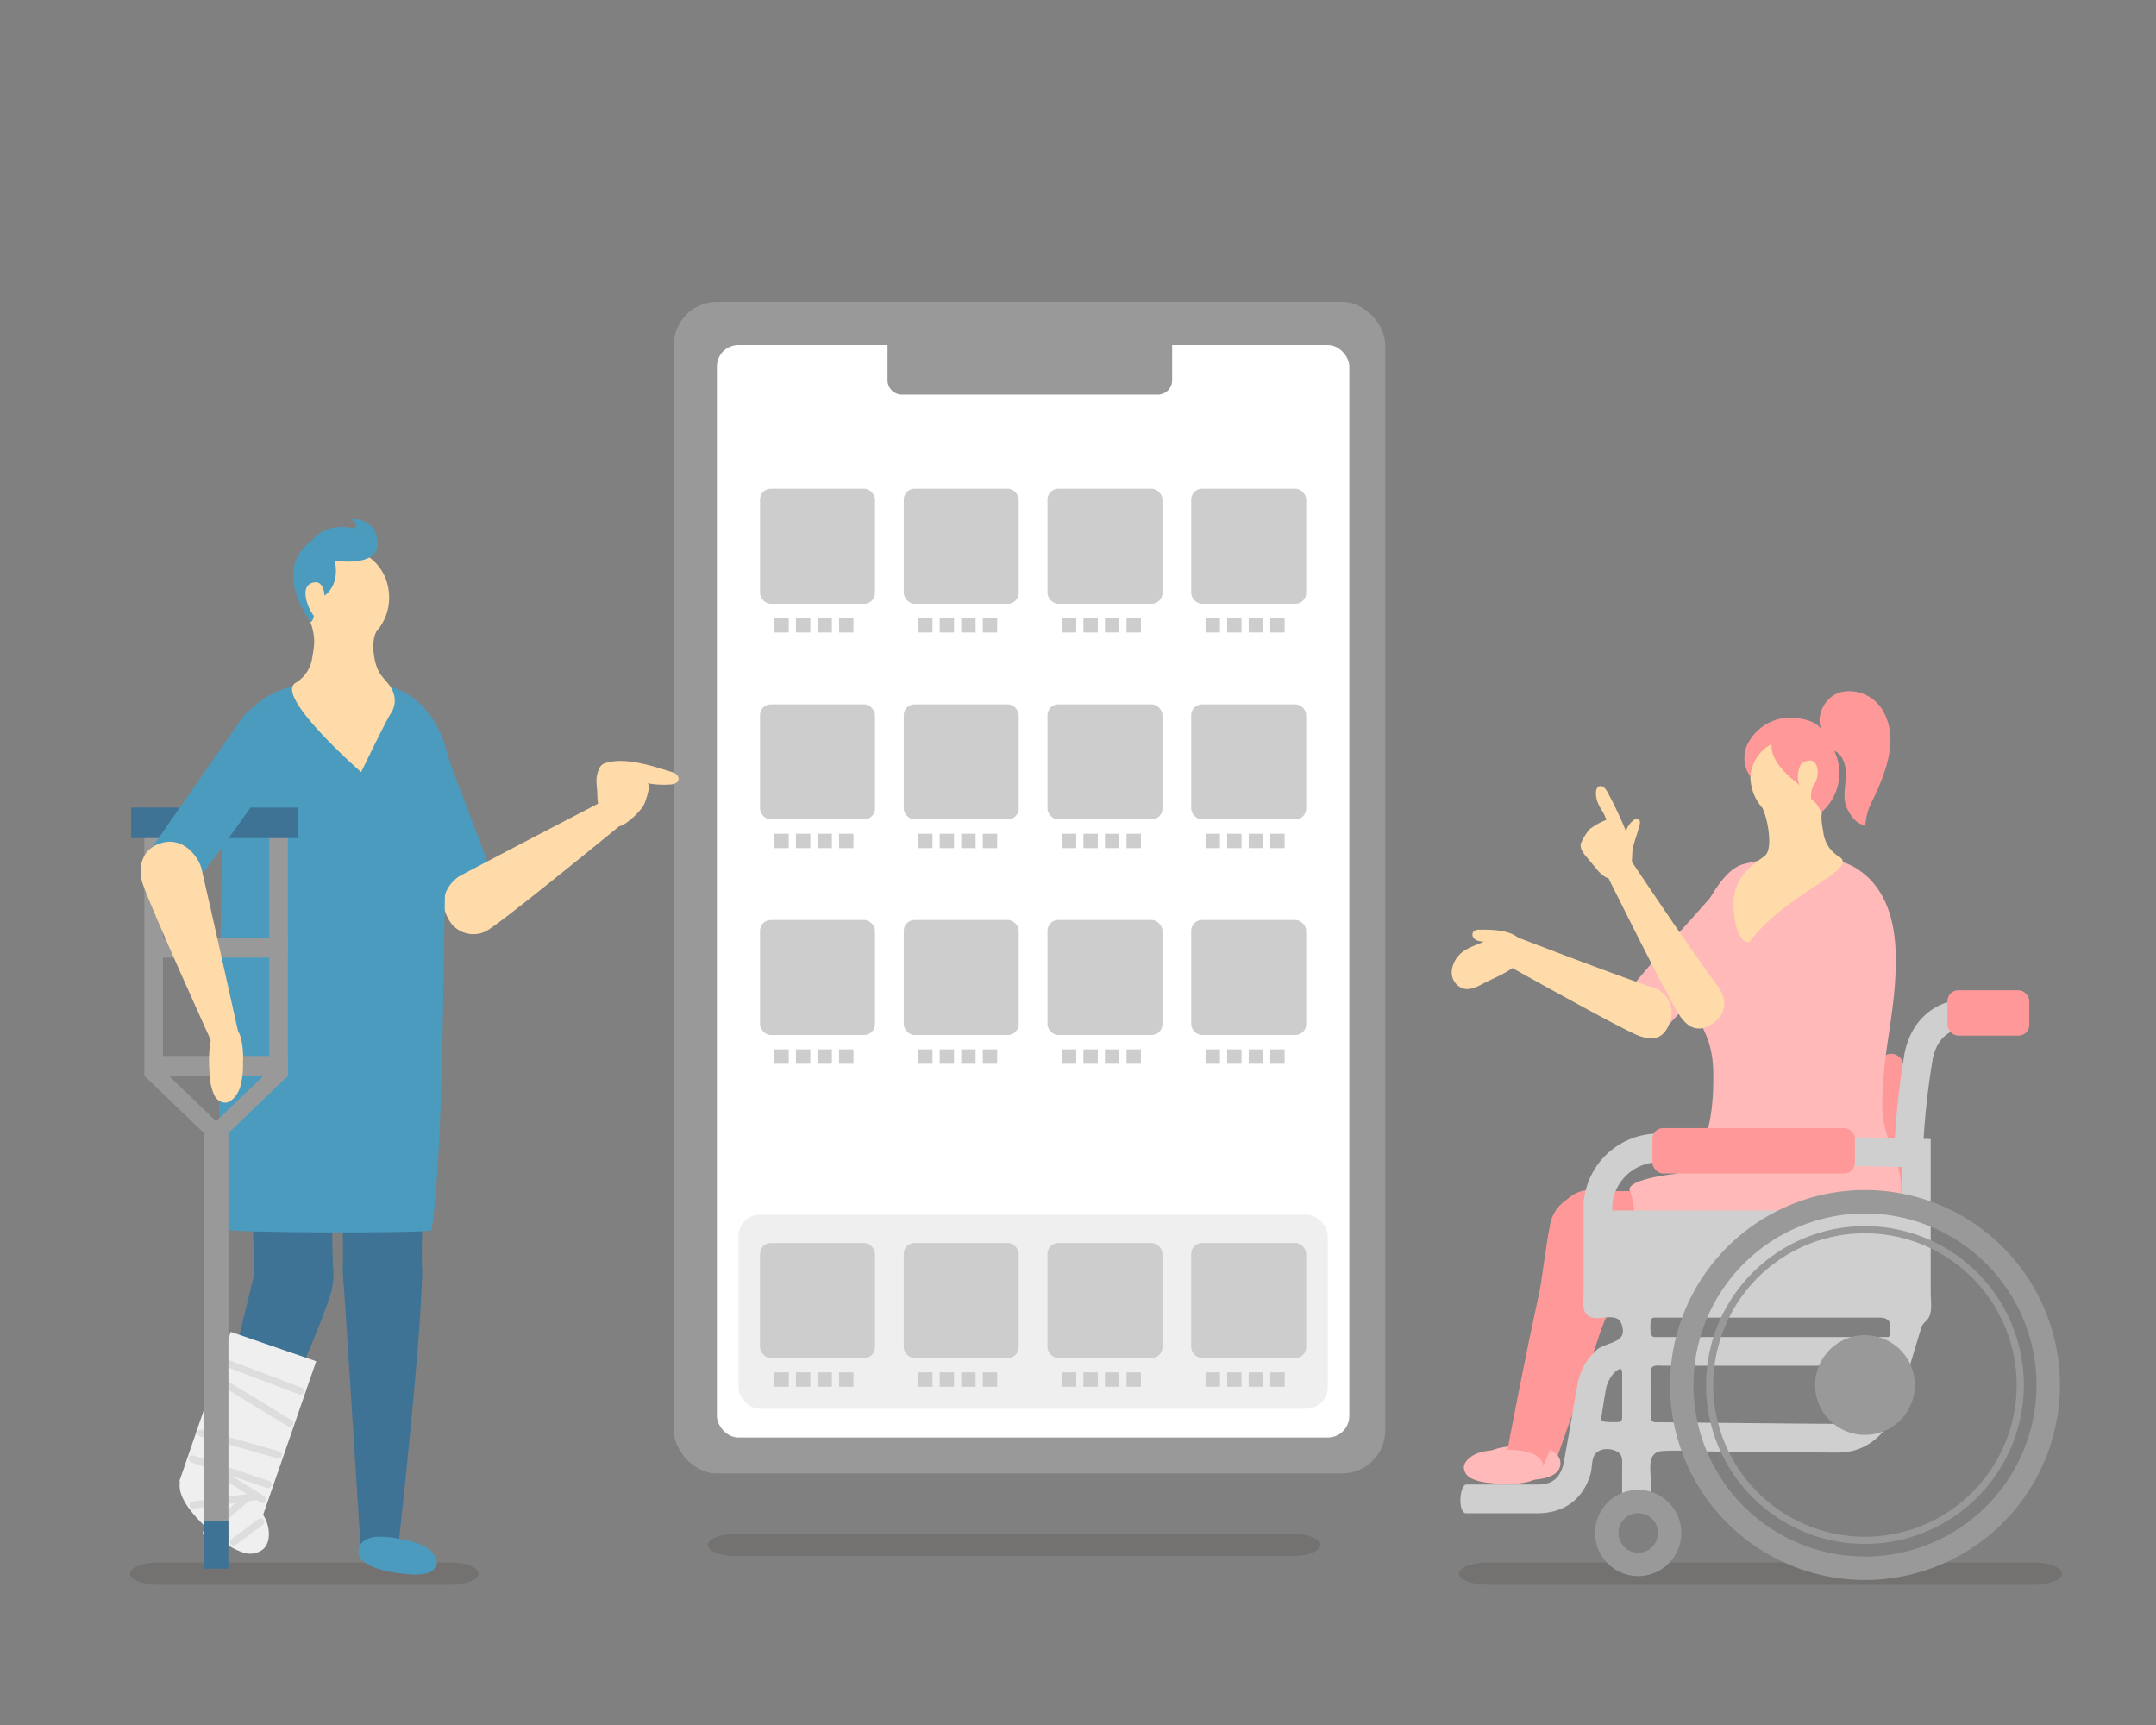 <svg xmlns="http://www.w3.org/2000/svg" width="400" height="320"><rect width="100%" height="100%" fill="#808080" stroke="none"/><defs><clipPath id="a"><path fill="none" d="M0 0h400v320H0z" data-name="長方形 4813"/></clipPath><clipPath id="b"><path fill="none" d="M0 0h64.656v4.124H0z" data-name="長方形 4717"/></clipPath><clipPath id="c"><path fill="none" d="M0 0h111.849v4.124H0z" data-name="長方形 4718"/></clipPath><clipPath id="d"><path fill="none" d="M0 0h113.67v4.124H0z" data-name="長方形 4719"/></clipPath></defs><g data-name="グループ 39092"><g data-name="グループ 39091"><g clip-path="url(#a)" data-name="グループ 39090"><path fill="#f99" d="M353.059 230.173a2.227 2.227 0 1 1-4.367 0V198.16a2.227 2.227 0 1 1 4.367 0Z" data-name="パス 15062"/><g data-name="グループ 39083" opacity=".15" style="mix-blend-mode:multiply;isolation:isolate"><g data-name="グループ 39082"><g clip-path="url(#b)" data-name="グループ 39081" transform="translate(24.122 289.855)"><path fill="#29201e" d="M64.657 2.062c0 1.135-2.4 2.063-5.333 2.063H5.334c-2.933 0-5.333-.928-5.333-2.063s2.4-2.063 5.333-2.063h53.99c2.933 0 5.333.928 5.333 2.063" data-name="パス 15063"/></g></g></g><g data-name="グループ 39086" opacity=".15" style="mix-blend-mode:multiply;isolation:isolate"><g data-name="グループ 39085"><g clip-path="url(#c)" data-name="グループ 39084" transform="translate(270.688 289.855)"><path fill="#29201e" d="M111.851 2.062c0 1.135-2.4 2.063-5.333 2.063H5.333C2.4 4.125 0 3.197 0 2.062S2.4-.001 5.333-.001h101.184c2.933 0 5.333.928 5.333 2.063" data-name="パス 15064"/></g></g></g><path fill="#ffb9b9" d="M351.694 176.728c.308 10.783-2.613 18.145-2.457 28.932.1 6.875 5.575 12.3 2.62 18.705a28.83 28.83 0 0 1-12.915 13.454c-4.485 2.3-8.331 1.971-13.264 1.924-.592-.005-17.811-20.06-17.371-20.348 4.775-3.117 9.841-4.924 9.548-20.649-.16-8.511-4.709-10.424-5.164-15.78-.571-6.723 5.161-21.195 10.716-22.649 6.028-1.577 15.652-2.5 20.891.705 5.333 3.263 7.212 9.271 7.4 15.7" data-name="パス 15065"/><path fill="#f99" d="M296.299 235.541c-10.669-.105-10.075-15.023.144-14.665 11.432.4 18.635-.551 31.787-.592 3.217-.009 9.255 2.107 9.2 7.721s-5.407 7.872-9.173 7.873c-10.952.007-21.288-.232-31.957-.337" data-name="パス 15066"/><path fill="#f99" d="M295.445 236.02c-10.667.269-10.6-14.66-.371-14.663 11.437 0 18.6-1.2 31.747-1.707 3.215-.123 9.323 1.78 9.464 7.393s-5.127 8.057-8.889 8.191c-10.945.391-21.284.516-31.951.785" data-name="パス 15067"/><path fill="#ffb9b9" d="M352.596 220.4c.621 4.3.117 8.245-5.731 11.3a53 53 0 0 1-10.123 3.537c-2.895.8-5.839 1.9-8.963 2.173-3.331.291-7.1 0-10.477-.009-1.027 0-10.573.479-11.063-.072-3.38-3.8-2.213-12.6-3.853-16.431-.723-1.689 5.323-3.091 12.353-3.456a243 243 0 0 1 26.445.177c3.753.291 11.177 1.167 11.411 2.783" data-name="パス 15068"/><path fill="#f99" d="m288.304 271.993-6.688-1.537s3.585-28.632 5.6-41.288c.492-3.1 3.42-9.277 8.936-8.324s6.549 6.6 5.516 10.82c-2.224 9.1-13.363 40.329-13.363 40.329" data-name="パス 15069"/><path fill="#ffb9b9" d="M279.273 274.345a9 9 0 0 1-3.013-.767 2.4 2.4 0 0 1-1.5-2.049c.033-1.187 1.364-2.279 2.832-2.765a14.7 14.7 0 0 1 4.579-.505 16.5 16.5 0 0 1 4.595.409c1.417.416 2.627 1.337 2.725 2.545.324 4-7.528 3.449-10.22 3.132" data-name="パス 15070"/><path fill="#f99" d="m285.832 273.009-6.5-2.2s5.248-28.167 8.523-40.556c.8-3.031 4.335-8.887 9.727-7.385s5.855 7.22 4.4 11.319c-3.129 8.829-16.15 38.822-16.15 38.822" data-name="パス 15071"/><g data-name="グループ 39089" opacity=".15" style="mix-blend-mode:multiply;isolation:isolate"><g data-name="グループ 39088"><g clip-path="url(#d)" data-name="グループ 39087" transform="translate(131.319 284.535)"><path fill="#29201e" d="M113.67 2.063c0 1.135-2.4 2.063-5.333 2.063h-103c-2.933 0-5.333-.928-5.333-2.063S2.404 0 5.337 0h103c2.933 0 5.333.928 5.333 2.063" data-name="パス 15072"/></g></g></g><rect width="132" height="217.333" fill="#999" data-name="長方形 4720" rx="8" transform="translate(125.005 56)"/><rect width="117.333" height="202.667" fill="#fff" data-name="長方形 4721" rx="4" transform="translate(133.005 64)"/><path fill="#999" d="M214.802 73.194h-47.466a2.666 2.666 0 0 1-2.669-2.662v-9.338a2.666 2.666 0 0 1 2.667-2.667h47.467a2.666 2.666 0 0 1 2.667 2.667v9.338a2.666 2.666 0 0 1-2.667 2.667" data-name="パス 15073"/><rect width="21.333" height="21.333" fill="#cdcdcd" data-name="長方形 4722" rx="2" transform="translate(141.005 90.667)"/><path fill="#cdcdcd" d="M143.672 114.667h2.667v2.667h-2.667z" data-name="長方形 4723"/><path fill="#cdcdcd" d="M147.672 114.667h2.667v2.667h-2.667z" data-name="長方形 4724"/><path fill="#cdcdcd" d="M151.672 114.667h2.667v2.667h-2.667z" data-name="長方形 4725"/><path fill="#cdcdcd" d="M155.672 114.667h2.667v2.667h-2.667z" data-name="長方形 4726"/><rect width="21.333" height="21.333" fill="#cdcdcd" data-name="長方形 4727" rx="2" transform="translate(167.672 90.667)"/><path fill="#cdcdcd" d="M170.339 114.667h2.667v2.667h-2.667z" data-name="長方形 4728"/><path fill="#cdcdcd" d="M174.339 114.667h2.667v2.667h-2.667z" data-name="長方形 4729"/><path fill="#cdcdcd" d="M178.339 114.667h2.667v2.667h-2.667z" data-name="長方形 4730"/><path fill="#cdcdcd" d="M182.339 114.667h2.667v2.667h-2.667z" data-name="長方形 4731"/><rect width="21.333" height="21.333" fill="#cdcdcd" data-name="長方形 4732" rx="2" transform="translate(194.339 90.667)"/><path fill="#cdcdcd" d="M197.005 114.667h2.667v2.667h-2.667z" data-name="長方形 4733"/><path fill="#cdcdcd" d="M201.005 114.667h2.667v2.667h-2.667z" data-name="長方形 4734"/><path fill="#cdcdcd" d="M205.005 114.667h2.667v2.667h-2.667z" data-name="長方形 4735"/><path fill="#cdcdcd" d="M209.005 114.667h2.667v2.667h-2.667z" data-name="長方形 4736"/><rect width="21.333" height="21.333" fill="#cdcdcd" data-name="長方形 4737" rx="2" transform="translate(221.005 90.667)"/><path fill="#cdcdcd" d="M223.672 114.667h2.667v2.667h-2.667z" data-name="長方形 4738"/><path fill="#cdcdcd" d="M227.672 114.667h2.667v2.667h-2.667z" data-name="長方形 4739"/><path fill="#cdcdcd" d="M231.672 114.667h2.667v2.667h-2.667z" data-name="長方形 4740"/><path fill="#cdcdcd" d="M235.672 114.667h2.667v2.667h-2.667z" data-name="長方形 4741"/><rect width="21.333" height="21.333" fill="#cdcdcd" data-name="長方形 4742" rx="2" transform="translate(141.005 130.667)"/><path fill="#cdcdcd" d="M143.672 154.667h2.667v2.667h-2.667z" data-name="長方形 4743"/><path fill="#cdcdcd" d="M147.672 154.667h2.667v2.667h-2.667z" data-name="長方形 4744"/><path fill="#cdcdcd" d="M151.672 154.667h2.667v2.667h-2.667z" data-name="長方形 4745"/><path fill="#cdcdcd" d="M155.672 154.667h2.667v2.667h-2.667z" data-name="長方形 4746"/><rect width="21.333" height="21.333" fill="#cdcdcd" data-name="長方形 4747" rx="2" transform="translate(167.672 130.667)"/><path fill="#cdcdcd" d="M170.339 154.667h2.667v2.667h-2.667z" data-name="長方形 4748"/><path fill="#cdcdcd" d="M174.339 154.667h2.667v2.667h-2.667z" data-name="長方形 4749"/><path fill="#cdcdcd" d="M178.339 154.667h2.667v2.667h-2.667z" data-name="長方形 4750"/><path fill="#cdcdcd" d="M182.339 154.667h2.667v2.667h-2.667z" data-name="長方形 4751"/><rect width="21.333" height="21.333" fill="#cdcdcd" data-name="長方形 4752" rx="2" transform="translate(194.339 130.667)"/><path fill="#cdcdcd" d="M197.005 154.667h2.667v2.667h-2.667z" data-name="長方形 4753"/><path fill="#cdcdcd" d="M201.005 154.667h2.667v2.667h-2.667z" data-name="長方形 4754"/><path fill="#cdcdcd" d="M205.005 154.667h2.667v2.667h-2.667z" data-name="長方形 4755"/><path fill="#cdcdcd" d="M209.005 154.667h2.667v2.667h-2.667z" data-name="長方形 4756"/><rect width="21.333" height="21.333" fill="#cdcdcd" data-name="長方形 4757" rx="2" transform="translate(221.005 130.667)"/><path fill="#cdcdcd" d="M223.672 154.667h2.667v2.667h-2.667z" data-name="長方形 4758"/><path fill="#cdcdcd" d="M227.672 154.667h2.667v2.667h-2.667z" data-name="長方形 4759"/><path fill="#cdcdcd" d="M231.672 154.667h2.667v2.667h-2.667z" data-name="長方形 4760"/><path fill="#cdcdcd" d="M235.672 154.667h2.667v2.667h-2.667z" data-name="長方形 4761"/><rect width="21.333" height="21.333" fill="#cdcdcd" data-name="長方形 4762" rx="2" transform="translate(141.005 170.667)"/><path fill="#cdcdcd" d="M143.672 194.667h2.667v2.667h-2.667z" data-name="長方形 4763"/><path fill="#cdcdcd" d="M147.672 194.667h2.667v2.667h-2.667z" data-name="長方形 4764"/><path fill="#cdcdcd" d="M151.672 194.667h2.667v2.667h-2.667z" data-name="長方形 4765"/><path fill="#cdcdcd" d="M155.672 194.667h2.667v2.667h-2.667z" data-name="長方形 4766"/><rect width="21.333" height="21.333" fill="#cdcdcd" data-name="長方形 4767" rx="2" transform="translate(167.672 170.667)"/><path fill="#cdcdcd" d="M170.339 194.667h2.667v2.667h-2.667z" data-name="長方形 4768"/><path fill="#cdcdcd" d="M174.339 194.667h2.667v2.667h-2.667z" data-name="長方形 4769"/><path fill="#cdcdcd" d="M178.339 194.667h2.667v2.667h-2.667z" data-name="長方形 4770"/><path fill="#cdcdcd" d="M182.339 194.667h2.667v2.667h-2.667z" data-name="長方形 4771"/><rect width="21.333" height="21.333" fill="#cdcdcd" data-name="長方形 4772" rx="2" transform="translate(194.339 170.667)"/><path fill="#cdcdcd" d="M197.005 194.667h2.667v2.667h-2.667z" data-name="長方形 4773"/><path fill="#cdcdcd" d="M201.005 194.667h2.667v2.667h-2.667z" data-name="長方形 4774"/><path fill="#cdcdcd" d="M205.005 194.667h2.667v2.667h-2.667z" data-name="長方形 4775"/><path fill="#cdcdcd" d="M209.005 194.667h2.667v2.667h-2.667z" data-name="長方形 4776"/><rect width="21.333" height="21.333" fill="#cdcdcd" data-name="長方形 4777" rx="2" transform="translate(221.005 170.667)"/><path fill="#cdcdcd" d="M223.672 194.667h2.667v2.667h-2.667z" data-name="長方形 4778"/><path fill="#cdcdcd" d="M227.672 194.667h2.667v2.667h-2.667z" data-name="長方形 4779"/><path fill="#cdcdcd" d="M231.672 194.667h2.667v2.667h-2.667z" data-name="長方形 4780"/><path fill="#cdcdcd" d="M235.672 194.667h2.667v2.667h-2.667z" data-name="長方形 4781"/><rect width="109.333" height="36" fill="#efefef" data-name="長方形 4782" rx="4" transform="translate(137.005 225.333)"/><rect width="21.333" height="21.333" fill="#cdcdcd" data-name="長方形 4783" rx="2" transform="translate(141.005 230.583)"/><path fill="#cdcdcd" d="M143.672 254.584h2.667v2.667h-2.667z" data-name="長方形 4784"/><path fill="#cdcdcd" d="M147.672 254.584h2.667v2.667h-2.667z" data-name="長方形 4785"/><path fill="#cdcdcd" d="M151.672 254.584h2.667v2.667h-2.667z" data-name="長方形 4786"/><path fill="#cdcdcd" d="M155.672 254.584h2.667v2.667h-2.667z" data-name="長方形 4787"/><rect width="21.333" height="21.333" fill="#cdcdcd" data-name="長方形 4788" rx="2" transform="translate(167.672 230.583)"/><path fill="#cdcdcd" d="M170.339 254.584h2.667v2.667h-2.667z" data-name="長方形 4789"/><path fill="#cdcdcd" d="M174.339 254.584h2.667v2.667h-2.667z" data-name="長方形 4790"/><path fill="#cdcdcd" d="M178.339 254.584h2.667v2.667h-2.667z" data-name="長方形 4791"/><path fill="#cdcdcd" d="M182.339 254.584h2.667v2.667h-2.667z" data-name="長方形 4792"/><rect width="21.333" height="21.333" fill="#cdcdcd" data-name="長方形 4793" rx="2" transform="translate(194.339 230.583)"/><path fill="#cdcdcd" d="M197.005 254.584h2.667v2.667h-2.667z" data-name="長方形 4794"/><path fill="#cdcdcd" d="M201.005 254.584h2.667v2.667h-2.667z" data-name="長方形 4795"/><path fill="#cdcdcd" d="M205.005 254.584h2.667v2.667h-2.667z" data-name="長方形 4796"/><path fill="#cdcdcd" d="M209.005 254.584h2.667v2.667h-2.667z" data-name="長方形 4797"/><rect width="21.333" height="21.333" fill="#cdcdcd" data-name="長方形 4798" rx="2" transform="translate(221.005 230.583)"/><path fill="#cdcdcd" d="M223.672 254.584h2.667v2.667h-2.667z" data-name="長方形 4799"/><path fill="#cdcdcd" d="M227.672 254.584h2.667v2.667h-2.667z" data-name="長方形 4800"/><path fill="#cdcdcd" d="M231.672 254.584h2.667v2.667h-2.667z" data-name="長方形 4801"/><path fill="#cdcdcd" d="M235.672 254.584h2.667v2.667h-2.667z" data-name="長方形 4802"/><path fill="#3f7396" d="m66.969 288.028 6.852-.377s4.317-38.563 4.485-51.376c.043-3.135-1.791-9.724-7.389-9.724s-7.575 5.385-7.276 9.724c.645 9.345 3.328 51.753 3.328 51.753" data-name="パス 15074"/><path fill="#3f7396" d="M63.641 236.275c0 10.669 14.923 10.223 14.667 0-.287-11.435.735-18.628.9-31.779.043-3.217-2.015-9.276-7.629-9.276s-7.924 5.329-7.964 9.095c-.113 10.952.023 21.291.023 31.96" data-name="パス 15075"/><path fill="#4b9bbf" d="M76.08 292.046a9 9 0 0 0 3.1-.2 2.4 2.4 0 0 0 1.848-1.739c.184-1.176-.924-2.492-2.277-3.239a14.7 14.7 0 0 0-4.409-1.335 16.5 16.5 0 0 0-4.592-.44c-1.469.149-2.828.833-3.145 2-1.051 3.871 6.769 4.771 9.473 4.952" data-name="パス 15076"/><path fill="#4b9bbf" d="M83.146 170.036c2.255 5.549 11.116 2.931 9.625-2.939-1.848-7.271-8.337-22.02-10.489-29.439-.525-1.815-3.043-5.195-7.153-3.928a5.223 5.223 0 0 0-3.619 7.249c2.133 5.237 9.381 23.507 11.636 29.056" data-name="パス 15077"/><path fill="#3f7396" d="m36.684 279.395 6.647 1.707s13.909-28.619 17.94-40.788c.985-2.976 1.225-9.812-4.112-11.5s-8.848 2.849-9.871 7.075c-2.205 9.105-10.6 43.5-10.6 43.5" data-name="パス 15078"/><path fill="#efefef" d="M41.305 285.885a11.8 11.8 0 0 0 3.821 2.119 3.89 3.89 0 0 0 3.772-.679c1.3-1.268 1.221-3.691.325-5.616a18.1 18.1 0 0 0-3.929-4.957 20.8 20.8 0 0 0-4.975-4.023c-1.857-.94-4.081-1.153-5.535.007-4.809 3.841 3.52 10.873 6.52 13.149" data-name="パス 15079"/><path fill="#efefef" d="m48.364 282.321-15.091-7.531 9.536-27.723 15.856 5.455Z" data-name="パス 15080"/><path fill="#ffdba9" d="m115.895 152.449-2.925-4.408s-20.721 10.751-27.535 14.392c-1.667.892-4.451 4.055-2.359 7.813a5.22 5.22 0 0 0 7.841 2.036c4.681-3.172 24.977-19.833 24.977-19.833" data-name="パス 15081"/><path fill="#ffdba9" d="M110.819 147.39c-.036-1.847-.459-2.879.259-4.581a1.9 1.9 0 0 1 .944-1.148c3.613-1.355 8.879.379 12.372 1.477a3 3 0 0 1 1.069.5 1.08 1.08 0 0 1 .412 1.051c-.16.617-.932.808-1.567.851a17.5 17.5 0 0 1-4.276-.25c.964.176-.424 3.844-.691 4.24a13.3 13.3 0 0 1-3.757 3.521c-.3.175-1.017.219-1.232.407-.793.692-2.008-1.111-2.308-1.532a5.9 5.9 0 0 1-1.079-2.812 13.5 13.5 0 0 1-.147-1.733" data-name="パス 15082"/><path fill="#3f7396" d="M47.183 236.465c.277 10.667 15.183 9.831 14.661-.381-.583-11.423.251-18.64.079-31.792-.041-3.217-2.256-9.219-7.868-9.073s-7.784 5.533-7.725 9.3c.171 10.951.576 21.281.853 31.948" data-name="パス 15083"/><path fill="#3f7396" d="M76.436 202.552a3.16 3.16 0 0 1 2.643 1.489 25.14 25.14 0 0 0 .053-12.509c-2.264-.211-32.719-1.116-34.241.231-1.113.987-1.269 2.5-1.363 3.883a19.6 19.6 0 0 0 .1 5.061 7.24 7.24 0 0 0 2.581 4.433c-.305-.235.553-1.4.725-1.58a3.66 3.66 0 0 1 1.909-1.053 11.5 11.5 0 0 1 5.4.051c1.992.665 2.853 2.28 4.153 3.608a7.1 7.1 0 0 1 2.351 5.173 43.8 43.8 0 0 0 8.712-5.6c.7-.585 1.14-1.541 1.884-2.053a9.64 9.64 0 0 1 5.1-1.132" data-name="パス 15084"/><path fill="#4b9bbf" d="M41.518 142.552c-.213 9.009-1.971 84.191.149 85.507 1.133.7 37.588.749 38.4.159 2.811-19.244 1.841-63.756 3.205-83.157.6-8.549-4.427-15.639-10.273-17.488-6.347-2.008-15.972-1.944-21.991.9-3.121 1.472-9.295 5.9-9.489 14.083" data-name="パス 15085"/><path fill="#ffdba9" d="M72.201 110.845c0 4.86-3.525 8.8-7.875 8.8s-7.875-3.94-7.875-8.8 3.525-8.8 7.875-8.8 7.875 3.94 7.875 8.8" data-name="パス 15086"/><path fill="#ffdba9" d="M57.856 122.444a6.48 6.48 0 0 1-3.079 4.269c-3.825 2.485 12.227 16.524 12.227 16.524s4.6-9.539 5.488-10.86a4.26 4.26 0 0 0 .481-3.879c-.413-1.363-1.631-2.3-2.431-3.477-1.172-1.724-1.713-5.609-.865-7.517.857-1.931.321-8.149-5.148-8.365-4.185-.164-7.715 3.948-6.972 6.113 1.155 3.372.7 4.647.3 7.192" data-name="パス 15087"/><path fill="#4b9bbf" d="M58.407 108.025c-3.139.367-1.255 4.977-.195 6.171.025.485-.472 1.472-.667 1.139s-.368-.623-.777-1.305c-5.859-9.775.893-13.463 1.245-13.9 1.976-2.48 5.225-2.564 7.035-2.229 1.217.3 1.3-.667.764-1.064a2 2 0 0 0-.8-.521c4.031-.137 5.113 2.64 5.021 4.792-.013.853-.436 3.763-7.917 2.94.595 2.795-.1 5.044-1.892 6.465-.007-.051-.124-2.671-1.817-2.483" data-name="パス 15088"/><path fill="#ffb9b9" d="M308.894 190.824c-3.891 4.152-10.856-1.189-7.533-5.885 4.116-5.819 14.9-16.687 19.331-22.532 1.085-1.431 4.469-3.571 7.683-1.045a4.96 4.96 0 0 1 .739 7.66c-3.676 3.917-16.328 17.651-20.219 21.8" data-name="パス 15089"/><path fill="#ffdba9" d="M324.731 143.896c0 4.617 3.349 8.36 7.481 8.36s7.481-3.743 7.481-8.36-3.349-8.36-7.481-8.36-7.481 3.743-7.481 8.36" data-name="パス 15090"/><path fill="#ffdba9" d="M338.36 154.916a6.15 6.15 0 0 0 2.925 4.055c3.633 2.363-10.145 6.839-16.744 15.832-2 0-2.844-3.521-2.913-6.908-.129-6.256 5.336-8.348 6.095-9.467 1.115-1.639.212-6.395-.592-8.205-.816-1.833-.308-7.744 4.891-7.947 3.975-.156 7.328 3.751 6.621 5.808-1.1 3.2-.664 4.413-.283 6.832" data-name="パス 15091"/><path fill="#ffb9b9" d="M276.098 275.067a9 9 0 0 1-3.013-.767 2.4 2.4 0 0 1-1.5-2.049c.033-1.188 1.364-2.28 2.832-2.765a14.7 14.7 0 0 1 4.579-.505 16.5 16.5 0 0 1 4.595.409c1.417.415 2.627 1.337 2.725 2.544.324 4-7.528 3.451-10.22 3.133" data-name="パス 15092"/><path fill="#cfcfcf" d="M365.412 185.32c-6.216 0-10.713 3.7-12.029 9.907a145 145 0 0 0-1.831 15.908c-11.777-.285-35.777-.843-43.443-.843a13.91 13.91 0 0 0-14.3 12.941v16.529c0 1.619-.553 4.087 1.547 4.64 1.407.371 2.967-.313 4.384.1.851.245 1.165 1.1 1.315 1.937.495 2.765-3.184 2.548-4.811 3.973a11.15 11.15 0 0 0-3.533 6.251c-.365 1.919-2.477 14.352-2.728 15.225-.711 2.492-2.117 3.508-4.856 3.508h-13.088c-1.235 0-1.648 5.333 0 5.333h13.087c5.081 0 8.627-2.62 9.984-7.375.313-1.095.12-2.607.832-3.595.8-1.1 2.64-1.125 3.777-.628 1.477.645 1.229 1.7 1.229 3.1v6.523h5.333v-3.812c0-2.168-.841-5.595 2.144-5.764 3.425-.195 6.94.069 10.371.1q9.3.094 18.6.167c1.209.008 2.417.016 3.627.016 7.407 0 10.783-6.679 11.569-10.325q1.7-5.67 3.407-11.34l.445-1.484c.219-.727.712-1 1.183-1.58.972-1.2.576-3.5.576-4.959v-28.474l-1.32-.033a140 140 0 0 1 1.717-14.936c1-4.7 4.255-5.681 6.812-5.681h9.444v-5.329Zm-64.645 78.279a.61.61 0 0 1-.493.188 14 14 0 0 1-2.679-.069c-.745-.155-.487-.847-.4-1.413s.168-1.105.255-1.657c.157-1 .317-2 .507-2.991a6 6 0 0 1 .924-2.22 4.2 4.2 0 0 1 1.383-1.383c.755-.375.692.46.692.977v7.324c0 .436.056.967-.187 1.244m7.34-47.969c7.891 0 33.64.605 44.769.877v8.051h-53.732v-1.328a8.657 8.657 0 0 1 8.963-7.608m39.351 42.088-.059.236c-.013.061-1.313 6.181-6.369 6.181-2.892 0-5.783-.031-8.673-.055q-6.938-.06-13.873-.132l-7.308-.075-3.479-.037c-.412 0-.916.088-1.213-.255-.348-.4-.2-1.02-.2-1.5v-5.535a13 13 0 0 1-.007-2.436c.217-1.045 1.553-.745 2.313-.745h40.173Zm2.905-9.681h-43.484c-.831 0-.717-2.127-.641-2.925a.61.61 0 0 1 .293-.547.9.9 0 0 1 .543-.128h40.809c.983 0 2.2-.135 2.721.92.167.335.24 2.473-.241 2.68" data-name="パス 15093"/><path fill="#ffb9b9" d="M317.073 189.932c-5.321 2.016-9.225-5.845-4.175-8.6 6.257-3.412 20.72-8.427 27.276-11.724 1.6-.807 5.583-1.239 7.357 2.443a4.96 4.96 0 0 1-2.708 7.2c-5.025 1.9-22.429 8.663-27.751 10.679" data-name="パス 15094"/><path fill="#999" d="M303.935 276.375a8 8 0 1 0 7.995 8 8 8 0 0 0-7.995-8m0 11.663a3.667 3.667 0 1 1 3.667-3.667 3.666 3.666 0 0 1-3.667 3.667" data-name="パス 15095"/><path fill="#ffdba9" d="m294.28 158.89 1.789 2.14a6.7 6.7 0 0 0 1.851 1.713 3.485 3.485 0 0 0 4.751-2.409c.219-1.056.045-2.2.341-3.321.344-1.313.823-2.587 1.172-3.9.108-.4.155-.935-.208-1.141a.89.89 0 0 0-.928.211 3.96 3.96 0 0 0-1.387 2.011 71 71 0 0 0-3.453-7.3c-.309-.575-.839-1.239-1.464-1.051s-.7 1.035-.633 1.684c.219 2.065 1.255 2.6 1.921 4.567a12.6 12.6 0 0 0-3.139 1.752 11.4 11.4 0 0 0-1.543 2.492c-.339.883.307 1.811.929 2.556" data-name="パス 15096"/><path fill="#ffdba9" d="m297.457 160.976 4.257-2.672s12.323 18.531 16.795 24.348c1.095 1.423 2.748 4.632-.533 7.068s-5.348.321-6.653-1.8c-2.812-4.579-13.865-26.941-13.865-26.941" data-name="パス 15097"/><rect width="37.576" height="8.413" fill="#f99" data-name="長方形 4803" rx="2" transform="translate(306.567 209.273)"/><rect width="15.185" height="8.413" fill="#f99" data-name="長方形 4804" rx="2" transform="translate(361.309 183.703)"/><path fill="#999" d="M346.007 220.764a36.167 36.167 0 1 0 36.168 36.167 36.167 36.167 0 0 0-36.168-36.167m0 67.987a31.82 31.82 0 1 1 31.82-31.82 31.82 31.82 0 0 1-31.82 31.82" data-name="パス 15098"/><path fill="#999" d="M355.254 256.932a9.249 9.249 0 1 1-9.248-9.248 9.247 9.247 0 0 1 9.248 9.248" data-name="パス 15099"/><path fill="#999" d="M346.006 286.412a29.481 29.481 0 1 1 29.48-29.481 29.515 29.515 0 0 1-29.48 29.481m0-57.628a28.147 28.147 0 1 0 28.147 28.147 28.18 28.18 0 0 0-28.147-28.147" data-name="パス 15100"/><path fill="#f99" d="M323.992 138.531a6.08 6.08 0 0 0 .759 5.551 7.41 7.41 0 0 1 3.941-6.057c-.212 2.213 1.395 4.795 5.311 7.68-.789-.721-.479-3.669.444-4.205 2.869-1.664 3.312 2.064 2.3 3.731a4.1 4.1 0 0 0-.689 3.04 4.5 4.5 0 0 1 1.779 2.468 9.56 9.56 0 0 0 2.472-11.464c1.568.687 2.172 2.624 2.161 4.336s-.447 3.431-.172 5.12 2.1 4.456 3.8 4.3a10.6 10.6 0 0 1 .951-3.836c3.583-7.123 4.96-12.747 2.271-17.372a7.2 7.2 0 0 0-7.853-3.412c-2.944.844-4.868 4.576-3.367 7.245-.895-1.9-3.453-2.317-5.543-2.536a8.95 8.95 0 0 0-8.561 5.409" data-name="パス 15101"/><path fill="#ffdba9" d="m276.745 177.426 2.009-4.607s20.835 8.052 27.809 10.335a4.88 4.88 0 0 1 3.241 6.483c-1.336 3.863-4.141 3.239-6.417 2.219-4.9-2.195-26.643-14.429-26.643-14.429" data-name="パス 15102"/><path fill="#ffdba9" d="M274.88 174.655q.213.021.427.035c-1.351.62-3.056 1.093-4.171 2.085a5 5 0 0 0-1.8 3.5 3.15 3.15 0 0 0 2.119 3.105c1.255.344 2.548-.288 3.695-.9 1.831-.977 4.087-1.8 5.7-3.121a4.35 4.35 0 0 0 1.744-3.359c-.115-3.579-5.684-3.561-8.135-3.532a1.44 1.44 0 0 0-1.057.317.925.925 0 0 0-.095 1.057 1.52 1.52 0 0 0 .879.675 3.2 3.2 0 0 0 .692.137" data-name="パス 15103"/><path fill="#ddd" d="M55.746 258.718a.7.7 0 0 1-.236-.043l-14.307-5.413a.666.666 0 0 1 .471-1.247l14.308 5.412a.667.667 0 0 1-.236 1.291" data-name="パス 15104"/><path fill="#ddd" d="M53.735 264.671a.66.66 0 0 1-.345-.1l-13.292-8.085a.667.667 0 1 1 .693-1.14l13.291 8.087a.666.666 0 0 1-.347 1.236" data-name="パス 15105"/><path fill="#ddd" d="M51.648 270.545a.7.7 0 0 1-.181-.025l-14.297-4.022a.667.667 0 1 1 .36-1.284l14.3 4.021a.666.666 0 0 1-.18 1.308" data-name="パス 15106"/><path fill="#ddd" d="M49.716 276.033a.7.7 0 0 1-.213-.035l-13.991-4.716a.666.666 0 1 1 .425-1.263l13.992 4.715a.667.667 0 0 1-.213 1.3" data-name="パス 15107"/><path fill="#ddd" d="M48.709 278.816a.66.66 0 0 1-.352-.1l-11.446-7.127a.667.667 0 0 1 .7-1.132l11.448 7.125a.666.666 0 0 1-.353 1.232" data-name="パス 15108"/><path fill="#ddd" d="M35.824 279.876a.667.667 0 0 1-.089-1.328l11.249-1.525a.668.668 0 0 1 .18 1.323l-11.249 1.525a1 1 0 0 1-.091.005" data-name="パス 15109"/><path fill="#ddd" d="M38.304 285.024a.667.667 0 0 1-.436-1.171l7.547-6.517a.667.667 0 1 1 .872 1.009l-7.547 6.516a.66.66 0 0 1-.436.163" data-name="パス 15110"/><path fill="#ddd" d="M43.378 286.702a.667.667 0 0 1-.4-1.2l4.987-3.713a.668.668 0 0 1 .8 1.069l-4.987 3.712a.66.66 0 0 1-.4.132" data-name="パス 15111"/><path fill="#999" d="M26.789 153.259h3.449v46.325h-3.449z" data-name="長方形 4805"/><path fill="#999" d="M42.38 210.18h-4.546l-11.045-10.6h4.547Z" data-name="パス 15112"/><path fill="#999" d="M37.835 210.18h4.547l11.045-10.6H48.88Z" data-name="パス 15113"/><path fill="#999" d="M49.952 153.259h3.449v46.325h-3.449z" data-name="長方形 4806"/><path fill="#999" d="M37.833 210.18h4.547v78.369h-4.547z" data-name="長方形 4807"/><path fill="#999" d="M27.281 195.888h26.12v3.696h-26.12z" data-name="長方形 4808"/><path fill="#999" d="M27.281 173.957h26.12v3.696h-26.12z" data-name="長方形 4809"/><path fill="#3f7396" d="M24.325 149.808h31.048v5.668H24.325z" data-name="長方形 4810"/><path fill="#3f7396" d="M37.833 282.233h4.547v8.781h-4.547z" data-name="長方形 4811"/><path fill="#4b9bbf" d="M26.964 159.023c-3.393 4.936 3.667 10.9 7.749 6.421 5.055-5.543 13.8-19.075 18.815-24.952 1.227-1.437 2.667-5.4-.655-8.135a5.22 5.22 0 0 0-8.044.965c-3.2 4.663-14.472 20.764-17.865 25.7" data-name="パス 15114"/><path fill="#ffdba9" d="m39.179 193.128 5.013-1.692s-5.049-22.791-6.813-30.311c-.432-1.84-3.056-5.856-7.227-4.8s-4.565 5.084-3.7 7.563c1.859 5.341 12.729 29.244 12.729 29.244" data-name="パス 15115"/><path fill="#ffdba9" d="M38.964 200.022a9 9 0 0 0 .74 3.02 2.4 2.4 0 0 0 2.035 1.516c1.189-.023 2.293-1.344 2.792-2.807a14.7 14.7 0 0 0 .545-4.573 16.5 16.5 0 0 0-.367-4.6c-.4-1.42-1.313-2.639-2.52-2.747-3.995-.361-3.517 7.5-3.225 10.191" data-name="パス 15116"/></g></g></g></svg>